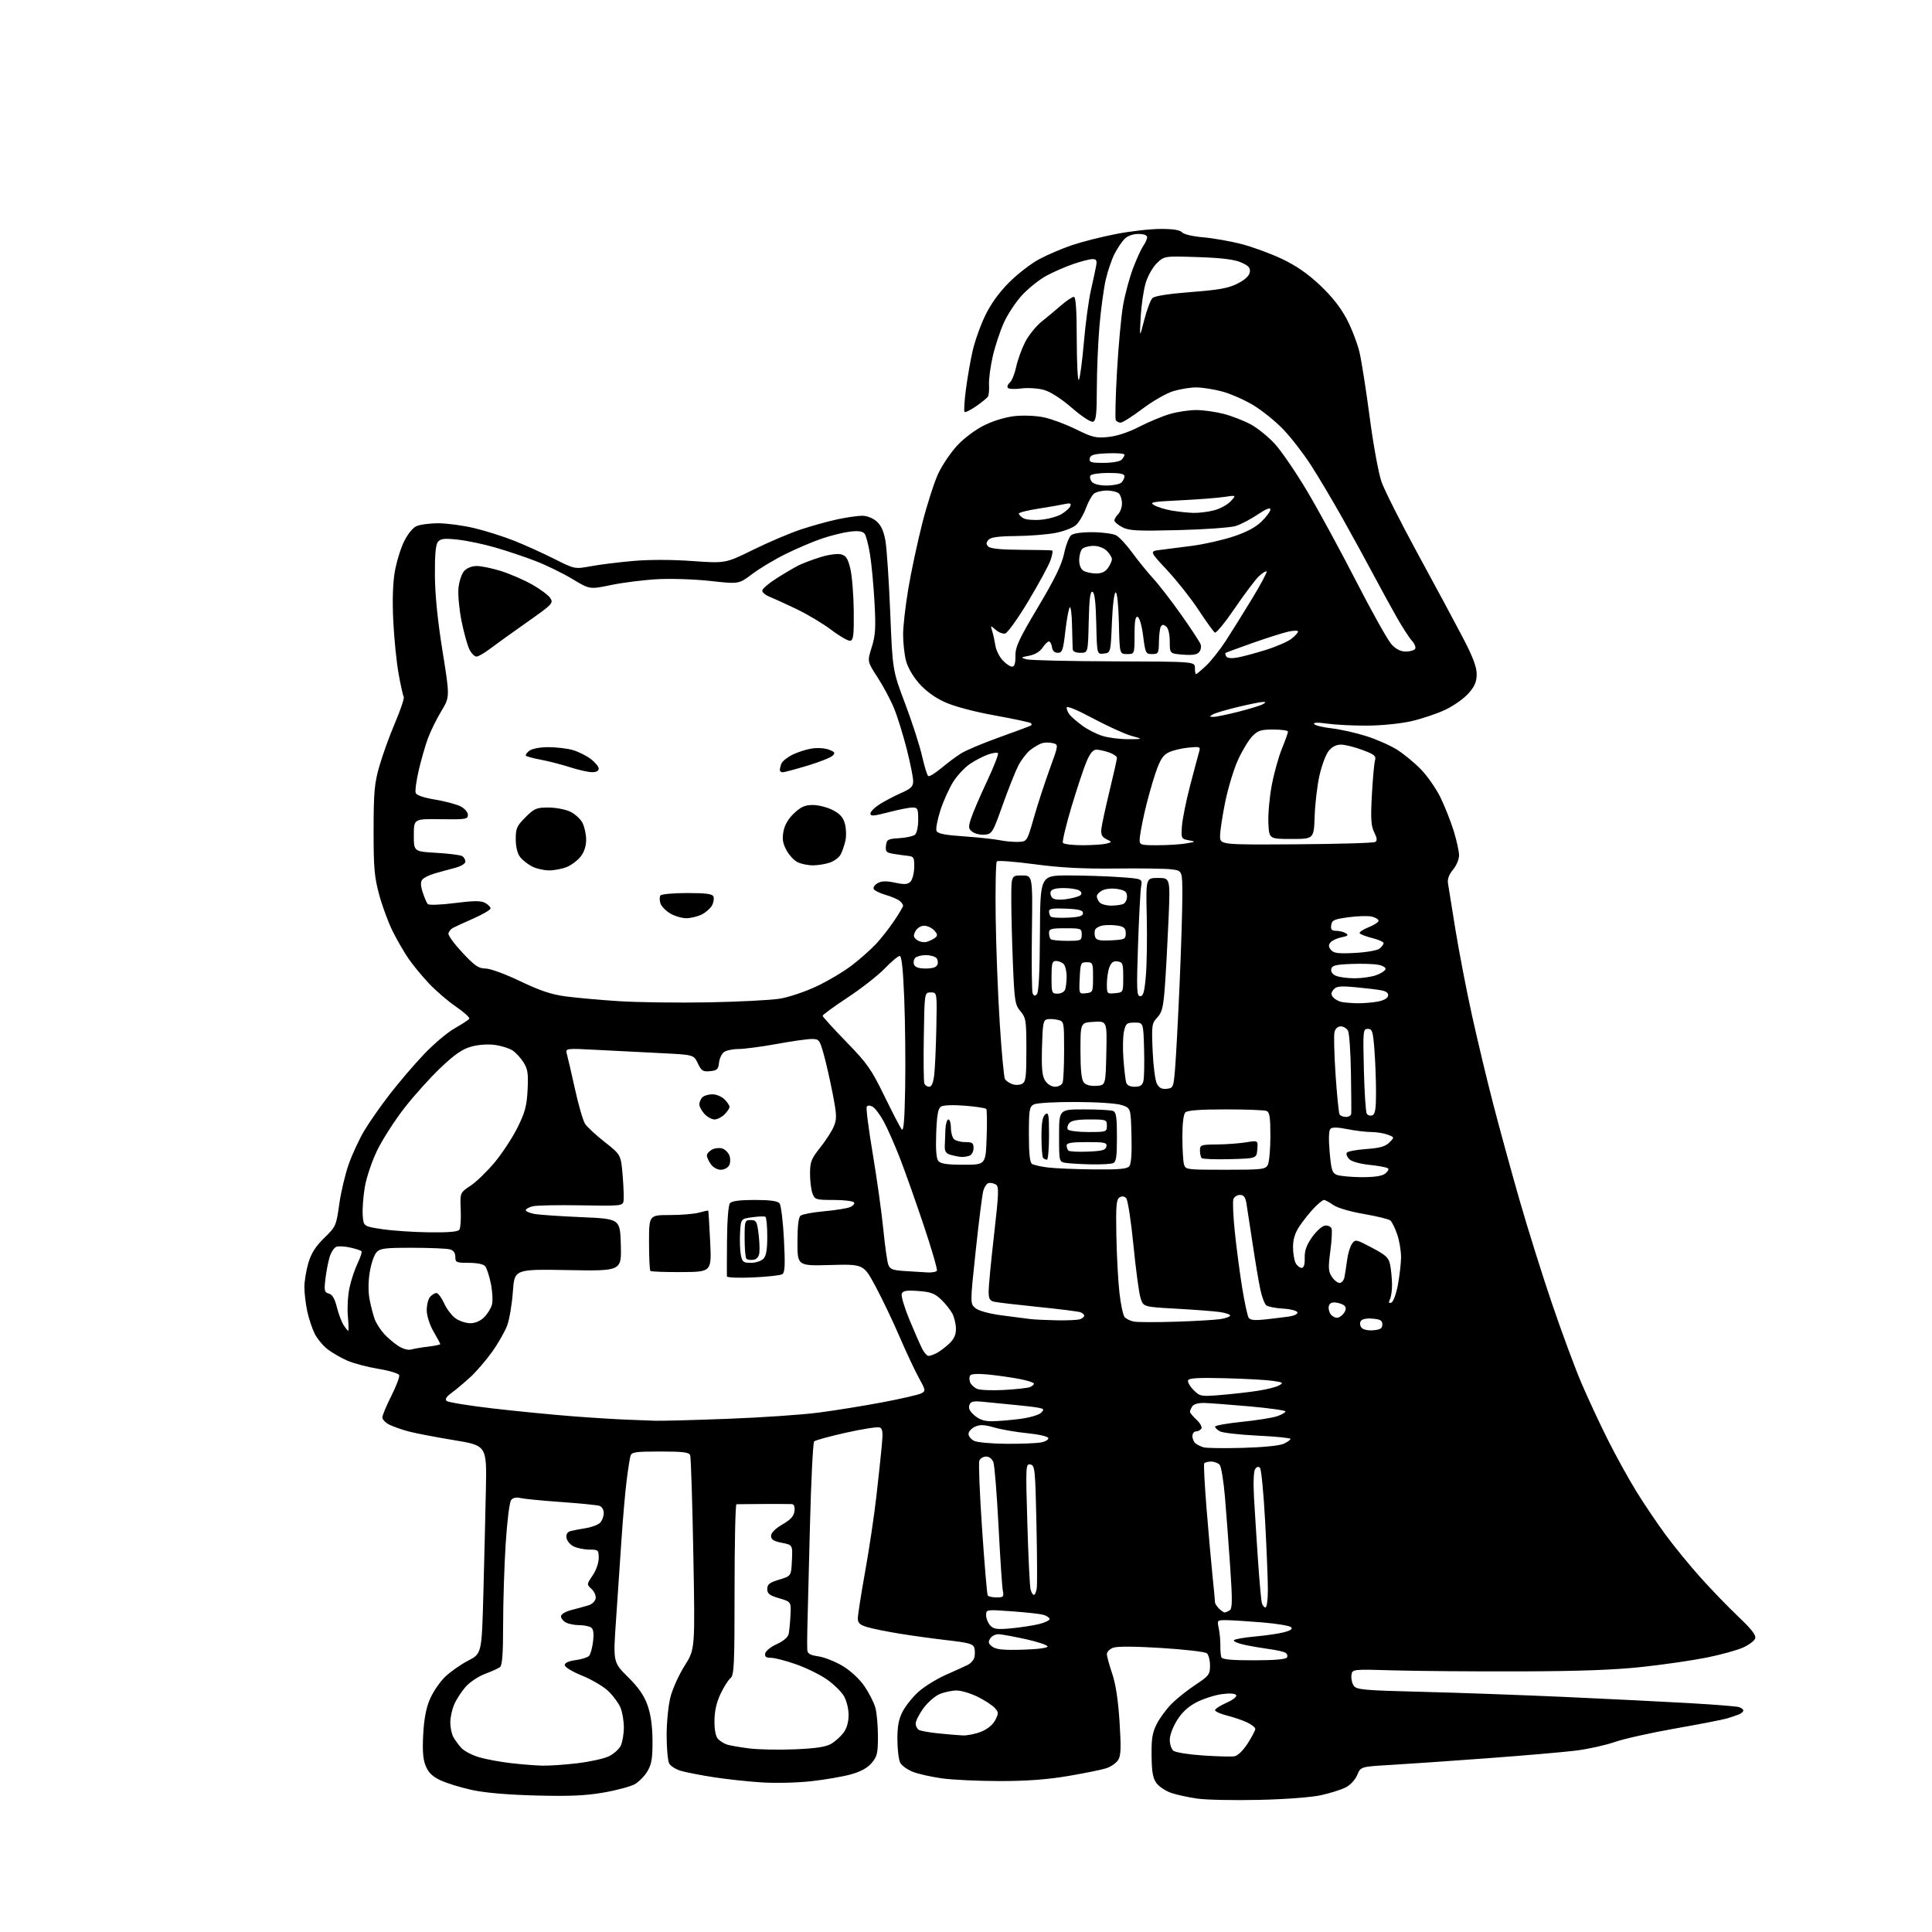 <?xml version="1.0" encoding="UTF-8" standalone="no"?>
<svg 
  version="1.1" 
  xmlns="http://www.w3.org/2000/svg" 
  xmlns:xlink="http://www.w3.org/1999/xlink" 
  xmlns:svg="http://www.w3.org/2000/svg"
  xmlns:rdf="http://www.w3.org/1999/02/22-rdf-syntax-ns#"
  xmlns:cc="http://creativecommons.org/ns#"
  xmlns:dc="http://purl.org/dc/elements/1.1/"
  viewBox="0 0 768 768"
  width="768"
  height="768"
>
<style>svg {background-color: white; }</style>"
<path stroke="none" fill="black" fill-rule="evenodd" d="M500.50,715.48C490.60,715.71 479.57,715.48 475.99,714.98C472.41,714.47 467.71,713.45 465.53,712.70C463.36,711.94 460.75,710.21 459.73,708.84C458.29,706.91 457.85,704.47 457.77,697.93C457.69,691.07 458.08,688.70 459.88,685.21C461.09,682.85 463.76,679.25 465.80,677.21C467.84,675.17 472.10,671.79 475.26,669.70C480.58,666.17 481.00,665.62 481.00,662.07C481.00,659.97 480.43,657.77 479.74,657.20C479.04,656.62 470.94,655.68 461.73,655.10C451.09,654.44 444.07,654.40 442.49,655.00C441.12,655.52 440.00,656.65 440.00,657.51C440.00,658.36 440.95,661.86 442.11,665.28C443.52,669.45 444.48,675.78 445.04,684.50C445.70,694.98 445.59,697.92 444.46,699.66C443.70,700.85 441.59,702.30 439.79,702.90C437.98,703.49 431.17,704.88 424.65,705.98C416.32,707.40 408.26,708.00 397.47,708.00C389.04,708.00 378.66,707.52 374.40,706.92C370.14,706.33 364.92,705.15 362.80,704.30C360.68,703.45 358.45,701.85 357.86,700.73C357.26,699.61 356.75,695.50 356.73,691.60C356.70,686.32 357.22,683.46 358.77,680.43C359.92,678.19 362.75,674.65 365.07,672.55C367.39,670.46 372.26,667.43 375.90,665.82C379.53,664.22 383.47,662.42 384.67,661.83C385.86,661.24 387.05,659.91 387.32,658.88C387.59,657.84 387.59,656.15 387.32,655.10C386.90,653.50 385.24,653.02 376.66,652.03C371.07,651.39 362.45,650.20 357.50,649.39C352.55,648.58 346.81,647.42 344.75,646.80C341.79,645.92 341.00,645.19 341.00,643.31C341.00,642.01 342.31,633.65 343.91,624.72C345.51,615.80 347.51,602.42 348.35,595.00C349.20,587.58 350.17,578.46 350.52,574.75C351.04,569.28 350.88,567.89 349.67,567.43C348.86,567.11 342.86,568.05 336.34,569.50C329.83,570.96 324.11,572.52 323.64,572.98C323.17,573.44 322.41,588.82 321.95,607.16C321.48,625.50 321.03,643.42 320.94,647.00C320.85,650.58 320.83,654.46 320.89,655.64C320.98,657.37 321.83,657.90 325.36,658.43C327.76,658.79 332.11,660.53 335.04,662.29C338.19,664.20 341.69,667.45 343.65,670.32C345.46,672.97 347.40,676.79 347.97,678.82C348.53,680.84 348.99,685.95 348.99,690.17C349.00,696.88 348.69,698.22 346.53,700.78C344.86,702.77 342.19,704.24 338.28,705.33C335.10,706.22 328.00,707.45 322.50,708.06C316.88,708.69 308.12,708.89 302.50,708.52C297.00,708.16 288.45,707.22 283.50,706.44C278.55,705.67 272.82,704.55 270.76,703.97C268.71,703.39 266.57,702.06 266.01,701.02C265.46,699.98 265.00,694.92 265.00,689.78C265.00,684.57 265.68,677.79 266.54,674.50C267.39,671.25 269.93,665.65 272.20,662.07C276.31,655.56 276.31,655.56 275.61,617.75C275.23,596.96 274.66,579.28 274.35,578.47C273.90,577.30 271.52,577.00 262.46,577.00C252.54,577.00 251.07,577.22 250.62,578.75C250.34,579.71 249.65,584.10 249.10,588.50C248.54,592.90 247.62,603.48 247.05,612.00C246.48,620.52 245.50,634.99 244.87,644.14C243.72,660.77 243.72,660.77 249.62,666.64C253.89,670.88 256.05,674.00 257.43,677.93C258.70,681.57 259.35,686.19 259.38,691.96C259.42,698.83 259.03,701.27 257.43,704.00C256.33,705.89 254.08,708.22 252.44,709.18C250.79,710.14 245.18,711.66 239.97,712.56C232.72,713.82 226.41,714.09 213.00,713.74C201.62,713.44 192.70,712.66 187.50,711.52C183.10,710.55 177.53,708.84 175.13,707.71C171.96,706.23 170.34,704.68 169.26,702.08C168.15,699.44 167.88,696.13 168.23,689.50C168.56,683.28 169.39,678.92 170.92,675.39C172.13,672.58 174.81,668.63 176.88,666.62C178.94,664.60 183.08,661.69 186.07,660.15C191.50,657.34 191.50,657.34 192.15,633.42C192.50,620.26 192.95,601.65 193.15,592.06C193.50,574.62 193.50,574.62 180.26,572.45C172.98,571.25 164.88,569.69 162.26,568.98C159.64,568.27 156.26,567.07 154.75,566.32C153.24,565.57 152.00,564.27 152.00,563.45C152.00,562.62 153.60,558.76 155.57,554.87C157.53,550.97 158.93,547.26 158.68,546.61C158.43,545.96 154.69,544.84 150.36,544.13C146.04,543.41 140.50,541.95 138.06,540.88C135.61,539.81 132.12,537.80 130.30,536.41C128.47,535.02 126.14,532.22 125.11,530.19C124.09,528.16 122.74,524.12 122.12,521.20C121.51,518.29 121.00,513.98 121.00,511.63C121.00,509.28 121.71,504.97 122.58,502.04C123.73,498.16 125.45,495.46 128.90,492.10C133.51,487.61 133.66,487.27 134.86,478.67C135.54,473.82 137.25,466.62 138.66,462.68C140.07,458.73 142.82,452.80 144.78,449.50C146.74,446.20 151.30,439.68 154.92,435.00C158.53,430.32 164.64,423.18 168.50,419.12C172.35,415.06 177.86,410.40 180.75,408.77C183.64,407.14 186.24,405.43 186.53,404.96C186.81,404.49 184.45,402.34 181.28,400.18C178.10,398.02 173.23,393.83 170.45,390.87C167.68,387.92 164.02,383.48 162.34,381.00C160.65,378.52 157.87,373.73 156.16,370.34C154.46,366.95 152.03,360.42 150.78,355.84C148.81,348.62 148.50,345.14 148.51,330.00C148.53,314.77 148.83,311.46 150.82,304.50C152.09,300.10 154.90,292.31 157.09,287.20C159.27,282.08 160.80,277.48 160.48,276.98C160.17,276.47 159.25,272.33 158.44,267.78C157.62,263.23 156.68,253.87 156.34,246.98C155.94,239.02 156.14,231.92 156.90,227.48C157.55,223.64 159.19,218.21 160.54,215.41C161.99,212.40 164.03,209.85 165.54,209.16C166.95,208.52 170.89,208.00 174.30,208.01C177.71,208.01 184.14,208.89 188.59,209.95C193.04,211.02 200.13,213.26 204.35,214.94C208.56,216.61 215.72,219.85 220.24,222.12C228.47,226.26 228.47,226.26 234.88,225.08C238.40,224.43 245.96,223.49 251.67,222.99C258.01,222.43 267.16,222.44 275.22,223.02C288.40,223.96 288.40,223.96 299.45,218.51C305.53,215.52 314.09,211.88 318.47,210.43C322.85,208.99 329.37,207.18 332.97,206.42C336.56,205.66 340.94,205.03 342.69,205.02C344.60,205.01 346.92,205.91 348.45,207.25C350.26,208.83 351.30,211.13 351.98,215.00C352.51,218.03 353.36,230.85 353.88,243.50C354.81,266.50 354.81,266.50 359.87,279.89C362.65,287.26 365.66,296.60 366.56,300.65C367.47,304.69 368.56,308.23 369.01,308.50C369.45,308.78 371.77,307.36 374.16,305.36C376.54,303.36 380.08,300.72 382.02,299.50C383.95,298.27 390.93,295.34 397.52,292.99C404.11,290.63 409.69,288.55 409.92,288.35C410.15,288.16 410.09,287.75 409.78,287.45C409.48,287.15 403.06,285.78 395.51,284.41C387.22,282.91 379.34,280.82 375.63,279.13C371.62,277.31 368.03,274.70 365.35,271.66C362.88,268.86 360.79,265.21 360.12,262.55C359.50,260.11 359.00,255.45 359.00,252.18C359.00,248.92 359.94,240.68 361.09,233.88C362.24,227.07 364.73,215.43 366.62,208.00C368.51,200.57 371.37,191.70 372.96,188.28C374.56,184.85 377.99,179.79 380.58,177.02C383.31,174.10 387.86,170.72 391.39,168.99C395.06,167.20 399.93,165.75 403.56,165.38C406.98,165.03 412.00,165.26 415.06,165.92C418.05,166.56 423.78,168.70 427.78,170.68C434.30,173.89 435.66,174.21 440.59,173.70C444.04,173.35 448.63,171.83 452.81,169.67C456.49,167.77 461.94,165.49 464.93,164.61C467.92,163.72 472.66,163.00 475.47,163.00C478.28,163.00 483.23,163.69 486.47,164.53C489.70,165.38 494.56,167.27 497.26,168.74C499.97,170.21 504.28,173.72 506.84,176.53C509.40,179.35 515.10,187.69 519.51,195.08C523.92,202.46 532.69,218.58 539.01,230.89C545.33,243.20 551.69,254.57 553.15,256.14C554.95,258.08 556.78,259.00 558.84,259.00C560.51,259.00 562.18,258.52 562.55,257.93C562.91,257.34 562.32,255.87 561.24,254.68C560.16,253.48 557.48,249.35 555.29,245.50C553.10,241.65 548.91,234.00 545.99,228.50C543.07,223.00 537.52,212.88 533.66,206.00C529.80,199.12 524.21,189.72 521.24,185.09C518.27,180.47 513.29,174.01 510.17,170.74C507.05,167.47 501.57,163.06 498.00,160.94C494.43,158.82 488.82,156.39 485.54,155.54C482.26,154.70 477.73,154.00 475.47,154.00C473.21,154.00 469.14,154.66 466.43,155.48C463.71,156.29 458.22,159.43 454.18,162.48C450.16,165.51 446.25,168.00 445.49,168.00C444.74,168.00 443.86,167.58 443.54,167.07C443.23,166.56 443.44,157.82 444.02,147.64C444.60,137.47 445.69,125.62 446.45,121.32C447.20,117.02 448.97,110.45 450.38,106.71C451.79,102.98 453.63,98.94 454.47,97.74C455.31,96.54 456.00,94.98 456.00,94.28C456.00,93.48 454.67,93.00 452.50,93.00C450.36,93.00 448.24,93.76 447.04,94.96C445.96,96.04 444.16,98.73 443.03,100.94C441.90,103.15 440.33,107.78 439.54,111.23C438.75,114.68 437.63,122.90 437.06,129.50C436.49,136.10 436.02,147.25 436.01,154.28C436.00,164.52 435.71,167.17 434.55,167.62C433.68,167.95 430.29,165.76 426.08,162.13C421.61,158.29 417.51,155.68 414.80,154.95C412.46,154.32 408.44,154.08 405.85,154.43C403.26,154.77 400.89,154.64 400.59,154.14C400.28,153.64 400.66,152.70 401.44,152.05C402.22,151.40 403.34,148.64 403.93,145.91C404.51,143.19 406.11,138.75 407.47,136.05C408.84,133.35 411.82,129.65 414.09,127.82C416.37,126.00 419.92,123.04 421.98,121.25C424.05,119.46 426.25,118.00 426.87,118.00C427.66,118.00 428.01,123.12 428.03,135.25C428.05,144.82 428.43,151.83 428.88,151.00C429.33,150.18 430.23,143.43 430.87,136.00C431.51,128.57 432.75,119.35 433.63,115.50C434.50,111.65 435.44,107.26 435.72,105.75C436.13,103.51 435.86,103.00 434.27,103.00C433.19,103.00 429.75,103.88 426.61,104.96C423.48,106.04 418.67,108.14 415.93,109.63C413.19,111.12 408.90,114.54 406.39,117.22C403.88,119.90 400.57,124.89 399.04,128.30C397.50,131.71 395.50,137.81 394.59,141.85C393.68,145.89 393.03,150.86 393.15,152.90C393.27,154.93 393.08,157.06 392.73,157.63C392.38,158.20 390.26,159.93 388.03,161.48C385.79,163.03 383.72,164.05 383.42,163.75C383.12,163.45 383.36,159.45 383.96,154.85C384.55,150.26 385.75,143.35 386.63,139.50C387.50,135.65 389.76,129.30 391.66,125.39C393.92,120.71 397.19,116.20 401.20,112.20C404.55,108.86 409.93,104.71 413.15,103.00C416.38,101.28 422.23,98.78 426.16,97.44C430.10,96.11 438.00,94.11 443.71,93.01C449.43,91.90 457.40,91.00 461.43,91.00C466.37,91.00 469.12,91.44 469.88,92.35C470.53,93.13 474.07,93.97 478.25,94.33C482.24,94.67 489.10,95.88 493.50,97.01C497.90,98.15 505.15,100.81 509.61,102.93C515.24,105.60 519.87,108.80 524.74,113.40C529.45,117.84 532.95,122.27 535.36,126.87C537.34,130.64 539.63,136.60 540.44,140.11C541.26,143.63 543.08,155.28 544.49,166.00C545.90,176.72 548.00,188.20 549.16,191.50C550.31,194.80 556.81,207.70 563.60,220.16C570.39,232.62 578.43,247.58 581.47,253.40C585.47,261.06 587.00,265.09 587.00,267.96C587.00,271.01 586.25,272.79 583.76,275.62C581.98,277.65 577.83,280.58 574.55,282.13C571.27,283.69 565.19,285.73 561.04,286.68C556.77,287.65 549.17,288.42 543.50,288.45C538.00,288.48 530.86,288.12 527.64,287.66C523.82,287.12 521.99,287.17 522.39,287.82C522.72,288.36 525.81,289.12 529.25,289.51C532.69,289.90 538.88,291.28 543.00,292.58C547.12,293.87 552.69,296.32 555.36,298.02C558.04,299.71 562.31,303.24 564.86,305.86C567.41,308.48 570.91,313.52 572.64,317.06C574.36,320.60 576.72,326.58 577.89,330.36C579.05,334.13 580.00,338.48 580.00,340.03C580.00,341.58 578.92,344.13 577.60,345.70C576.06,347.52 575.33,349.45 575.58,351.03C575.79,352.39 577.13,360.70 578.55,369.50C579.98,378.30 582.93,393.60 585.11,403.50C587.29,413.40 591.11,429.38 593.61,439.00C596.10,448.62 600.80,465.75 604.04,477.05C607.29,488.36 613.09,506.86 616.94,518.18C620.78,529.49 626.02,543.64 628.57,549.62C631.12,555.61 635.85,565.77 639.08,572.22C642.31,578.67 647.46,587.99 650.52,592.94C653.58,597.89 658.83,605.67 662.19,610.22C665.54,614.77 671.71,622.32 675.90,626.99C680.08,631.67 686.84,638.67 690.93,642.56C696.45,647.82 698.19,650.07 697.69,651.37C697.32,652.32 695.11,653.95 692.76,654.98C690.42,656.02 684.00,657.78 678.50,658.90C673.00,660.01 661.52,661.68 653.00,662.61C641.89,663.82 628.00,664.33 604.00,664.40C585.58,664.45 563.08,664.27 554.00,664.00C537.50,663.50 537.50,663.50 537.21,666.00C537.05,667.38 537.50,669.27 538.21,670.20C539.34,671.69 542.65,671.97 565.00,672.52C579.02,672.86 604.67,673.78 622.00,674.56C639.33,675.35 661.60,676.45 671.50,677.02C681.40,677.58 690.29,678.29 691.25,678.59C692.21,678.89 693.00,679.51 693.00,679.96C693.00,680.41 692.21,681.11 691.25,681.50C690.29,681.89 688.15,682.61 686.50,683.11C684.85,683.60 675.63,685.39 666.00,687.09C656.38,688.78 645.51,691.21 641.86,692.48C638.21,693.76 631.23,695.30 626.36,695.90C621.49,696.50 605.58,697.88 591.00,698.95C576.42,700.03 559.19,701.22 552.71,701.59C540.91,702.28 540.91,702.28 539.53,705.57C538.76,707.42 536.77,709.59 534.99,710.50C533.25,711.40 528.83,712.80 525.16,713.61C521.25,714.47 511.08,715.24 500.50,715.48zM215.50,701.87C218.25,701.94 224.55,701.51 229.50,700.92C234.45,700.33 240.07,699.10 241.99,698.17C243.91,697.25 246.04,695.38 246.73,694.00C247.41,692.62 247.98,689.35 247.99,686.72C247.99,684.09 247.38,680.49 246.62,678.72C245.86,676.95 243.68,674.01 241.77,672.20C239.86,670.38 235.19,667.64 231.40,666.10C227.47,664.51 224.50,662.70 224.50,661.90C224.50,661.01 226.04,660.29 228.77,659.93C231.12,659.62 233.53,658.87 234.13,658.27C234.73,657.67 235.46,655.06 235.75,652.48C236.14,649.11 235.89,647.55 234.89,646.91C234.13,646.43 232.01,646.02 230.18,646.02C228.36,646.01 226.00,645.53 224.93,644.96C223.87,644.40 223.00,643.29 223.00,642.50C223.00,641.66 224.75,640.63 227.25,639.98C229.59,639.38 232.62,638.54 234.00,638.12C235.38,637.69 236.63,636.45 236.79,635.37C236.96,634.28 236.21,632.59 235.13,631.62C233.19,629.86 233.19,629.81 235.58,626.28C236.95,624.26 238.00,621.26 238.00,619.36C238.00,616.15 237.84,616.00 234.25,615.99C232.19,615.98 229.38,615.40 228.00,614.71C226.62,614.02 225.36,612.49 225.19,611.31C224.99,609.93 225.52,608.99 226.69,608.66C227.69,608.38 230.42,607.85 232.77,607.48C235.12,607.12 237.71,606.15 238.52,605.34C239.33,604.52 240.00,602.79 240.00,601.50C240.00,600.12 239.27,598.90 238.25,598.58C237.29,598.28 230.35,597.59 222.84,597.06C215.33,596.52 208.10,595.81 206.77,595.48C205.27,595.10 203.91,595.40 203.19,596.27C202.54,597.06 201.60,604.52 201.02,613.58C200.46,622.34 200.01,636.76 200.00,645.63C200.00,657.35 199.66,662.01 198.75,662.71C198.06,663.23 195.38,664.44 192.80,665.39C190.21,666.35 186.72,668.69 185.04,670.60C183.37,672.51 181.32,675.69 180.50,677.66C179.67,679.63 179.00,682.79 179.00,684.69C179.00,686.58 179.51,689.11 180.12,690.32C180.74,691.52 182.19,693.53 183.33,694.78C184.47,696.04 187.69,697.73 190.47,698.54C193.26,699.35 198.91,700.40 203.02,700.87C207.13,701.35 212.75,701.80 215.50,701.87zM490.72,698.15C492.04,697.93 494.16,695.86 495.97,693.05C497.63,690.45 499.00,687.85 499.00,687.28C499.00,686.70 497.54,685.54 495.75,684.69C493.96,683.84 490.36,682.61 487.75,681.96C485.14,681.30 483.00,680.34 483.00,679.83C483.00,679.31 485.04,677.99 487.52,676.89C490.12,675.74 491.77,674.44 491.40,673.83C490.99,673.17 488.88,673.02 485.73,673.44C482.98,673.81 478.52,675.23 475.81,676.59C472.43,678.31 469.98,680.53 467.95,683.74C466.28,686.38 465.00,689.77 465.00,691.57C465.00,693.32 465.64,695.29 466.43,695.94C467.22,696.60 472.51,697.45 478.18,697.83C483.86,698.21 489.50,698.36 490.72,698.15zM316.00,695.38C324.30,695.03 328.31,694.42 330.40,693.20C331.99,692.26 334.20,690.28 335.31,688.79C336.62,687.04 337.33,684.53 337.33,681.72C337.33,679.24 336.52,675.99 335.42,674.14C334.37,672.36 331.26,669.36 328.51,667.47C325.75,665.58 320.25,662.90 316.27,661.52C312.29,660.13 307.87,659.00 306.45,659.00C304.52,659.00 303.94,658.55 304.18,657.25C304.36,656.29 306.43,654.63 308.78,653.57C311.36,652.40 313.23,650.81 313.50,649.57C313.75,648.43 314.07,645.08 314.22,642.12C314.50,636.75 314.50,636.75 309.75,635.34C305.87,634.20 305.00,633.52 305.00,631.65C305.00,629.78 305.88,629.09 309.75,627.93C314.50,626.50 314.50,626.50 314.80,620.32C315.09,614.14 315.09,614.14 310.80,613.29C307.54,612.64 306.50,611.98 306.50,610.53C306.50,609.33 308.16,607.66 311.00,606.01C314.31,604.08 315.58,602.67 315.82,600.69C316.02,599.00 315.64,597.97 314.82,597.91C314.09,597.87 309.00,597.84 303.50,597.86C298.00,597.88 293.16,597.92 292.75,597.95C292.34,597.98 292.00,613.24 292.00,631.88C292.00,662.22 291.83,665.90 290.34,667.13C289.43,667.88 287.63,670.75 286.35,673.50C284.78,676.88 284.02,680.34 284.01,684.18C284.00,687.91 284.52,690.37 285.51,691.36C286.33,692.19 287.94,693.16 289.08,693.52C290.21,693.88 294.14,694.56 297.82,695.02C301.49,695.49 309.68,695.65 316.00,695.38zM382.73,689.86C384.51,689.94 387.79,689.27 390.02,688.38C392.54,687.37 394.66,685.63 395.61,683.79C397.01,681.08 397.00,680.65 395.44,678.93C394.50,677.89 391.45,675.91 388.67,674.52C385.88,673.14 382.11,672.00 380.27,672.00C378.44,672.00 375.40,672.64 373.53,673.42C371.66,674.21 368.75,676.75 367.06,679.07C365.38,681.40 364.00,684.11 364.00,685.09C364.00,686.08 364.54,687.22 365.21,687.63C365.87,688.04 369.36,688.68 372.96,689.04C376.56,689.41 380.95,689.78 382.73,689.86zM498.41,660.00C506.48,660.00 511.12,659.61 511.57,658.89C511.95,658.28 511.69,657.43 511.00,657.00C510.31,656.57 507.44,655.92 504.62,655.55C501.80,655.17 497.36,654.41 494.74,653.85C492.13,653.29 490.21,652.47 490.48,652.03C490.75,651.60 494.47,650.93 498.74,650.55C503.01,650.17 508.24,649.41 510.38,648.86C513.03,648.17 513.93,647.53 513.23,646.83C512.66,646.26 507.54,645.42 501.85,644.94C496.16,644.47 489.76,644.07 487.64,644.04C483.80,644.00 483.78,644.02 484.47,647.25C484.85,649.04 485.14,652.08 485.11,654.00C485.07,655.92 485.25,658.06 485.49,658.75C485.82,659.66 489.34,660.00 498.41,660.00zM406.49,655.78C412.38,655.62 416.47,655.09 416.42,654.50C416.38,653.95 412.55,652.66 407.92,651.63C403.29,650.61 398.43,649.71 397.13,649.63C395.80,649.56 394.25,650.30 393.63,651.31C392.72,652.77 392.88,653.40 394.49,654.59C395.99,655.71 398.88,656.00 406.49,655.78zM401.86,647.30C405.51,646.96 410.52,646.20 413.00,645.60C415.48,644.99 417.38,644.05 417.23,643.50C417.08,642.95 415.89,642.21 414.59,641.87C413.29,641.52 407.67,640.91 402.11,640.51C392.04,639.79 392.00,639.79 392.00,642.06C392.00,643.32 392.73,645.14 393.61,646.12C394.97,647.62 396.27,647.81 401.86,647.30zM486.82,640.98C487.19,640.98 488.09,640.59 488.81,640.14C489.89,639.45 489.93,636.29 489.02,622.90C488.41,613.88 487.47,601.36 486.94,595.08C486.40,588.80 485.47,583.06 484.86,582.33C484.25,581.60 482.71,581.00 481.44,581.00C480.16,581.00 478.92,581.34 478.68,581.75C478.44,582.16 478.86,590.15 479.61,599.50C480.36,608.85 481.43,620.94 481.99,626.36C482.55,631.78 483.00,636.58 483.00,637.03C483.00,637.49 483.71,638.56 484.57,639.43C485.44,640.29 486.45,640.99 486.82,640.98zM503.07,639.00C503.58,639.00 504.00,635.85 504.00,632.00C504.00,628.15 503.51,615.89 502.91,604.75C502.31,593.61 501.39,584.05 500.87,583.51C500.24,582.86 499.57,583.03 498.92,584.01C498.33,584.90 498.16,589.52 498.50,595.50C498.81,601.00 499.53,612.25 500.09,620.50C500.65,628.75 501.34,636.29 501.62,637.25C501.90,638.21 502.55,639.00 503.07,639.00zM396.14,635.00C398.89,635.00 399.11,634.76 398.63,632.25C398.34,630.74 397.57,619.15 396.92,606.50C396.27,593.85 395.35,582.49 394.89,581.25C394.39,579.92 393.21,579.00 391.99,579.00C390.86,579.00 389.65,579.75 389.30,580.66C388.95,581.58 389.44,593.82 390.40,607.87C391.35,621.92 392.36,633.77 392.63,634.21C392.90,634.64 394.48,635.00 396.14,635.00zM410.99,634.00C411.42,634.00 411.94,632.76 412.14,631.25C412.34,629.74 412.27,618.16 412.00,605.51C411.53,583.90 411.39,582.50 409.59,582.16C407.74,581.80 407.70,582.52 408.39,605.65C408.77,618.77 409.34,630.51 409.65,631.75C409.96,632.99 410.57,634.00 410.99,634.00zM494.00,575.55C501.97,575.34 508.63,574.68 510.25,573.94C511.76,573.25 513.00,572.37 513.00,571.99C513.00,571.62 507.15,571.03 499.99,570.69C492.84,570.34 486.09,569.58 484.99,569.00C483.90,568.41 483.00,567.56 483.00,567.11C483.00,566.66 487.84,565.80 493.75,565.19C499.66,564.59 505.96,563.58 507.75,562.95C509.54,562.32 511.00,561.47 511.00,561.07C511.00,560.66 504.59,559.76 496.75,559.06C488.91,558.37 480.78,557.75 478.68,557.70C476.35,557.64 474.51,558.17 473.95,559.05C473.44,559.85 473.02,560.82 473.02,561.21C473.01,561.60 474.18,563.01 475.62,564.35C477.07,565.69 477.94,567.28 477.57,567.89C477.19,568.50 476.23,569.00 475.44,569.00C474.65,569.00 474.00,569.84 474.00,570.88C474.00,571.91 474.56,573.21 475.25,573.77C475.94,574.33 477.40,575.04 478.50,575.35C479.60,575.66 486.57,575.75 494.00,575.55zM400.12,573.93C405.97,573.97 412.17,573.72 413.91,573.37C415.65,573.02 416.91,572.23 416.71,571.62C416.50,571.00 412.77,570.15 408.42,569.73C404.06,569.30 398.17,568.29 395.32,567.47C391.23,566.30 389.59,566.23 387.57,567.15C386.15,567.79 385.00,569.08 385.00,570.01C385.00,570.94 386.01,572.18 387.25,572.78C388.49,573.38 394.28,573.90 400.12,573.93zM260.50,564.77C262.70,564.86 275.52,564.52 289.00,564.01C302.48,563.51 318.90,562.39 325.50,561.52C332.10,560.66 343.55,558.81 350.94,557.41C358.33,556.01 365.22,554.42 366.25,553.87C368.03,552.92 367.98,552.62 365.24,547.68C363.67,544.83 360.25,537.55 357.65,531.50C355.06,525.45 350.76,516.45 348.11,511.50C343.29,502.50 343.29,502.50 330.14,502.86C317.00,503.22 317.00,503.22 317.00,493.73C317.00,487.34 317.41,483.92 318.25,483.24C318.94,482.69 323.08,481.91 327.46,481.51C331.84,481.12 336.48,480.39 337.77,479.90C339.06,479.41 339.84,478.55 339.50,478.00C339.16,477.45 335.52,477.00 331.42,477.00C324.32,477.00 323.90,476.87 322.98,474.43C322.44,473.02 322.00,469.48 322.00,466.57C322.00,461.88 322.47,460.67 326.01,456.22C328.22,453.45 330.67,449.65 331.45,447.78C332.70,444.78 332.65,443.27 331.00,434.73C329.97,429.42 328.36,422.36 327.43,419.04C325.82,413.30 325.58,413.00 322.62,413.02C320.90,413.02 314.59,413.92 308.58,415.02C302.57,416.11 295.80,417.00 293.52,417.00C291.25,417.00 288.65,417.56 287.75,418.25C286.86,418.94 285.98,420.85 285.81,422.50C285.54,425.07 285.04,425.54 282.26,425.81C279.44,426.09 278.82,425.69 277.40,422.71C275.77,419.29 275.77,419.29 263.13,418.66C256.19,418.32 244.69,417.73 237.59,417.36C224.68,416.68 224.68,416.68 225.36,419.09C225.74,420.42 227.18,426.68 228.58,433.00C229.97,439.32 231.77,445.51 232.58,446.75C233.39,447.99 236.92,451.26 240.44,454.02C246.82,459.04 246.82,459.04 247.52,467.36C247.90,471.93 248.05,476.52 247.85,477.56C247.51,479.33 246.48,479.42 230.99,479.14C221.92,478.97 213.26,479.14 211.75,479.52C210.24,479.90 209.00,480.60 209.00,481.06C209.00,481.53 210.53,482.20 212.39,482.55C214.26,482.90 222.70,483.48 231.14,483.84C246.50,484.50 246.50,484.50 246.79,494.88C247.07,505.27 247.07,505.27 225.79,504.88C204.50,504.50 204.50,504.50 203.87,513.50C203.52,518.45 202.50,524.47 201.62,526.87C200.73,529.27 198.03,534.01 195.62,537.38C193.21,540.76 189.27,545.33 186.87,547.52C184.47,549.72 181.15,552.50 179.50,553.69C177.50,555.14 176.83,556.20 177.50,556.87C178.05,557.42 186.38,558.78 196.00,559.89C205.62,561.00 219.80,562.39 227.50,562.98C235.20,563.58 244.88,564.18 249.00,564.33C253.12,564.48 258.30,564.68 260.50,564.77zM394.31,564.97C396.61,564.95 401.60,564.54 405.38,564.05C409.17,563.56 412.95,562.48 413.79,561.64C415.15,560.28 415.06,560.06 412.91,559.62C411.58,559.35 407.69,558.87 404.25,558.56C400.81,558.25 395.31,557.71 392.02,557.36C386.84,556.81 385.95,556.97 385.35,558.52C384.87,559.78 385.48,561.02 387.39,562.66C389.33,564.33 391.32,564.99 394.31,564.97zM485.30,554.53C489.81,554.16 496.38,553.42 499.89,552.88C503.41,552.35 507.24,551.39 508.39,550.75C510.31,549.69 510.09,549.52 506.00,548.91C503.52,548.54 495.02,548.07 487.10,547.87C476.37,547.59 472.58,547.81 472.27,548.72C472.04,549.39 473.03,551.13 474.48,552.57C477.02,555.11 477.37,555.18 485.30,554.53zM399.11,552.53C403.85,552.26 408.47,551.76 409.36,551.41C410.26,551.07 411.00,550.44 411.00,550.02C411.00,549.60 408.41,548.76 405.25,548.16C402.09,547.55 396.52,546.76 392.89,546.40C388.71,545.99 386.04,546.13 385.63,546.79C385.28,547.35 385.28,548.57 385.64,549.49C385.99,550.41 387.23,551.58 388.39,552.09C389.55,552.60 394.38,552.79 399.11,552.53zM369.09,539.00C369.66,539.00 371.11,538.50 372.32,537.88C373.52,537.26 375.74,535.60 377.25,534.19C379.20,532.38 380.00,530.64 380.00,528.26C380.00,526.41 379.37,523.69 378.59,522.20C377.81,520.72 375.79,518.18 374.09,516.56C371.55,514.15 369.94,513.55 365.02,513.19C360.31,512.85 358.90,513.09 358.45,514.28C358.13,515.11 359.51,519.75 361.51,524.60C363.52,529.44 365.81,534.66 366.60,536.20C367.40,537.74 368.52,539.00 369.09,539.00zM163.50,536.45C164.60,536.12 167.64,535.60 170.25,535.30C172.86,534.99 175.00,534.55 175.00,534.30C175.00,534.06 173.82,531.84 172.37,529.37C170.88,526.83 169.70,523.23 169.64,521.07C169.59,518.97 170.15,516.53 170.89,515.63C171.64,514.73 172.80,514.00 173.47,514.00C174.14,514.00 175.52,515.83 176.53,518.06C177.53,520.29 179.58,522.99 181.08,524.06C182.58,525.13 185.22,526.00 186.95,526.00C188.94,526.00 190.98,525.11 192.50,523.59C193.83,522.26 195.22,519.98 195.58,518.52C195.95,517.06 195.75,513.36 195.13,510.29C194.51,507.23 193.50,504.11 192.88,503.36C192.19,502.52 189.69,502.00 186.38,502.00C181.38,502.00 181.00,501.83 181.00,499.62C181.00,497.99 180.29,497.04 178.75,496.63C177.51,496.30 170.83,496.02 163.90,496.01C152.87,496.00 151.10,496.23 149.62,497.87C148.69,498.89 147.50,502.43 146.97,505.73C146.36,509.48 146.35,513.56 146.93,516.61C147.44,519.30 148.37,522.85 148.99,524.50C149.62,526.15 151.34,528.79 152.81,530.38C154.29,531.96 156.85,534.11 158.50,535.15C160.25,536.26 162.33,536.80 163.50,536.45zM138.43,529.00C138.64,529.00 138.57,526.38 138.28,523.18C137.99,519.98 138.28,514.92 138.92,511.93C139.55,508.95 141.01,504.56 142.15,502.20C143.29,499.83 143.99,497.65 143.69,497.36C143.40,497.07 141.44,496.43 139.33,495.94C137.22,495.46 134.73,495.30 133.78,495.59C132.84,495.88 131.58,497.78 130.99,499.81C130.39,501.84 129.65,505.80 129.33,508.60C128.82,513.10 128.98,513.76 130.72,514.22C132.10,514.58 133.06,516.21 133.91,519.62C134.58,522.30 135.79,525.51 136.59,526.75C137.39,527.99 138.22,529.00 138.43,529.00zM545.91,528.80C548.73,528.56 549.50,528.07 549.50,526.50C549.50,524.90 548.73,524.44 545.60,524.18C543.20,523.98 541.40,524.35 540.91,525.15C540.47,525.85 540.61,527.03 541.22,527.77C541.87,528.55 543.81,528.98 545.91,528.80zM467.48,525.40C475.17,525.15 483.16,524.68 485.23,524.35C487.30,524.02 489.00,523.38 489.00,522.93C489.00,522.49 487.09,521.86 484.75,521.53C482.41,521.21 474.65,520.62 467.50,520.22C454.50,519.50 454.50,519.50 453.39,516.00C452.77,514.08 451.50,504.62 450.56,495.00C449.61,485.33 448.32,476.96 447.67,476.29C446.90,475.49 445.99,475.39 445.00,476.01C443.76,476.78 443.55,479.41 443.77,491.22C443.92,499.08 444.47,509.26 444.99,513.86C445.51,518.46 446.43,522.82 447.04,523.55C447.65,524.28 449.35,525.10 450.82,525.36C452.30,525.63 459.79,525.64 467.48,525.40zM420.17,524.85C424.39,524.93 428.55,524.73 429.42,524.39C430.29,524.06 431.00,523.43 431.00,523.00C431.00,522.57 430.33,521.96 429.51,521.64C428.69,521.33 421.15,520.38 412.76,519.53C404.37,518.68 396.49,517.75 395.25,517.47C393.41,517.06 393.00,516.28 393.00,513.24C393.00,511.20 393.98,501.04 395.17,490.68C397.02,474.53 397.13,471.69 395.92,470.91C395.14,470.41 393.86,470.11 393.07,470.25C392.29,470.39 391.29,471.81 390.86,473.42C390.43,475.02 389.08,485.77 387.85,497.30C385.62,518.27 385.62,518.27 387.79,520.03C389.10,521.09 393.23,522.22 398.23,522.88C402.78,523.48 407.85,524.14 409.50,524.34C411.15,524.54 415.95,524.77 420.17,524.85zM502.85,524.51C505.96,524.17 510.21,523.65 512.30,523.35C514.54,523.03 515.95,522.33 515.72,521.65C515.51,521.02 512.92,520.36 509.95,520.19C506.99,520.02 504.02,519.43 503.35,518.87C502.68,518.32 501.63,515.54 501.02,512.68C500.40,509.83 499.02,501.65 497.95,494.50C496.88,487.35 495.76,480.04 495.46,478.25C495.05,475.86 494.38,475.00 492.92,475.00C491.83,475.00 490.65,475.74 490.30,476.65C489.96,477.56 490.21,483.52 490.88,489.90C491.54,496.28 492.86,506.23 493.80,512.00C494.74,517.77 495.89,523.09 496.35,523.81C496.96,524.76 498.73,524.95 502.85,524.51zM531.80,523.79C532.62,523.63 533.77,522.72 534.37,521.78C535.09,520.63 535.12,519.72 534.46,519.06C533.91,518.51 532.36,517.93 531.02,517.78C529.34,517.59 528.47,518.06 528.21,519.30C528.00,520.29 528.39,521.77 529.08,522.59C529.76,523.41 530.98,523.95 531.80,523.79zM553.05,517.82C553.83,517.56 554.95,514.58 555.65,510.93C556.32,507.39 556.90,502.44 556.94,499.93C556.97,497.41 556.29,493.28 555.43,490.74C554.56,488.20 553.32,485.69 552.68,485.15C552.03,484.62 547.28,483.46 542.12,482.57C536.62,481.62 531.60,480.14 529.97,478.98C528.44,477.89 526.79,477.00 526.29,477.00C525.80,477.00 524.00,478.46 522.30,480.25C520.59,482.04 518.03,485.25 516.60,487.39C514.78,490.12 514.00,492.60 514.00,495.71C514.00,498.14 514.47,501.00 515.04,502.07C515.60,503.13 516.67,504.00 517.41,504.00C518.31,504.00 518.71,502.73 518.64,500.06C518.56,497.18 519.35,494.96 521.56,491.81C523.22,489.44 525.52,487.36 526.66,487.20C527.81,487.03 528.99,487.54 529.30,488.33C529.60,489.12 529.39,493.20 528.82,497.40C527.95,503.94 528.04,505.41 529.42,507.52C530.32,508.89 531.70,510.00 532.50,510.00C533.31,510.00 534.17,508.99 534.43,507.75C534.68,506.51 535.16,503.42 535.49,500.89C535.81,498.35 536.70,495.42 537.46,494.39C538.78,492.58 539.08,492.65 545.41,496.01C551.07,499.01 552.07,499.97 552.62,502.86C552.98,504.70 553.30,508.08 553.35,510.36C553.40,512.64 553.04,515.35 552.56,516.39C551.90,517.80 552.03,518.16 553.05,517.82zM299.32,507.80C293.64,508.06 288.98,507.87 288.95,507.38C288.92,506.90 288.94,500.44 289.00,493.04C289.06,485.09 289.54,479.05 290.17,478.29C290.90,477.42 294.07,477.00 300.00,477.00C306.09,477.00 309.09,477.41 309.87,478.34C310.48,479.07 311.27,485.53 311.63,492.69C312.16,502.99 312.02,505.87 310.96,506.52C310.23,506.97 304.99,507.55 299.32,507.80zM270.98,505.67C264.43,505.71 258.83,505.50 258.54,505.20C258.24,504.91 258.00,499.79 258.00,493.83C258.00,483.00 258.00,483.00 266.26,483.00C270.80,483.00 276.06,482.56 277.94,482.02C279.83,481.48 281.45,481.14 281.55,481.27C281.64,481.40 281.98,486.92 282.30,493.55C282.88,505.59 282.88,505.59 270.98,505.67zM368.69,505.81C370.45,505.91 372.12,505.61 372.42,505.13C372.72,504.65 370.33,496.44 367.12,486.88C363.91,477.32 359.64,465.27 357.62,460.10C355.61,454.93 352.76,448.49 351.28,445.78C349.81,443.07 347.82,440.44 346.86,439.93C345.78,439.35 344.90,439.35 344.54,439.94C344.21,440.46 345.29,448.90 346.94,458.70C348.58,468.49 350.46,481.90 351.11,488.50C351.76,495.10 352.66,501.49 353.10,502.70C353.78,504.55 354.82,504.95 359.71,505.26C362.89,505.46 366.94,505.71 368.69,505.81zM298.47,502.00C300.33,502.00 302.56,501.29 303.43,500.43C304.57,499.28 305.00,496.85 305.00,491.49C305.00,487.43 304.66,483.92 304.25,483.69C303.84,483.45 301.48,483.53 299.00,483.88C294.50,484.50 294.50,484.50 294.19,490.00C294.02,493.02 294.15,496.96 294.48,498.75C295.03,501.66 295.45,502.00 298.47,502.00zM299.46,500.79C298.34,500.95 297.10,500.77 296.71,500.38C296.32,499.99 296.00,496.37 296.00,492.33C296.00,485.24 296.08,485.00 298.43,485.00C300.61,485.00 300.92,485.54 301.52,490.32C301.89,493.25 302.03,496.74 301.84,498.07C301.63,499.61 300.75,500.61 299.46,500.79zM170.69,489.87C178.65,489.96 182.10,489.64 182.65,488.76C183.07,488.07 183.30,484.50 183.14,480.81C182.87,474.11 182.87,474.11 187.01,471.37C189.29,469.87 193.62,465.68 196.63,462.07C199.64,458.45 203.73,452.22 205.72,448.22C208.71,442.20 209.40,439.60 209.73,433.22C210.06,426.76 209.79,424.98 208.11,422.30C207.00,420.55 205.03,418.41 203.73,417.56C202.43,416.71 199.27,415.72 196.70,415.37C193.89,414.99 190.16,415.26 187.32,416.05C183.80,417.03 180.74,419.14 175.16,424.43C171.06,428.32 164.56,435.55 160.71,440.50C156.87,445.45 152.02,452.99 149.95,457.27C147.84,461.61 145.67,468.04 145.02,471.86C144.39,475.62 144.01,480.68 144.19,483.10C144.50,487.50 144.50,487.50 152.00,488.62C156.12,489.24 164.54,489.80 170.69,489.87zM541.06,467.94C546.09,467.98 549.27,467.53 550.56,466.58C551.62,465.80 552.18,464.85 551.79,464.46C551.40,464.07 548.13,463.44 544.52,463.07C540.63,462.67 537.31,461.74 536.36,460.79C535.48,459.91 535.03,458.76 535.36,458.23C535.68,457.70 539.15,457.04 543.07,456.76C548.50,456.37 550.69,455.76 552.27,454.17C554.36,452.09 554.36,452.09 551.61,451.04C550.10,450.47 547.17,450.00 545.10,450.00C543.03,450.00 538.76,449.48 535.62,448.85C531.70,448.07 529.57,448.03 528.87,448.73C528.21,449.39 528.10,452.72 528.56,457.96C529.17,465.01 529.57,466.29 531.39,467.02C532.55,467.49 536.90,467.90 541.06,467.94zM286.52,465.00C285.17,465.00 283.43,464.03 282.56,462.78C281.70,461.56 281.00,460.00 281.00,459.31C281.00,458.63 281.92,457.58 283.04,456.98C284.16,456.38 285.99,456.18 287.10,456.53C288.22,456.89 289.50,458.15 289.95,459.34C290.40,460.53 290.35,462.29 289.85,463.25C289.34,464.21 287.85,465.00 286.52,465.00zM434.63,464.86C444.77,464.97 448.02,464.68 448.91,463.61C449.67,462.69 449.97,458.50 449.78,451.36C449.50,440.50 449.50,440.50 446.00,439.31C443.94,438.61 436.39,438.09 427.68,438.06C419.27,438.02 412.03,438.45 410.93,439.04C409.20,439.96 409.00,441.22 409.00,450.98C409.00,458.61 409.37,462.12 410.25,462.67C410.94,463.11 413.75,463.75 416.50,464.09C419.25,464.44 427.41,464.78 434.63,464.86zM487.08,465.00C501.73,465.00 503.01,464.85 503.96,463.07C504.53,462.00 505.00,456.88 505.00,451.67C505.00,443.97 504.71,442.10 503.42,441.61C502.55,441.27 495.21,441.00 487.12,441.00C477.00,441.00 472.02,441.38 471.20,442.20C470.45,442.95 470.01,446.62 470.01,451.95C470.02,456.65 470.30,461.51 470.63,462.75C471.22,464.96 471.49,465.00 487.08,465.00zM383.03,463.00C391.82,463.00 391.82,463.00 392.20,452.25C392.42,446.34 392.35,441.20 392.05,440.83C391.75,440.46 387.90,439.87 383.50,439.53C378.69,439.15 374.90,439.31 374.00,439.92C372.89,440.66 372.41,443.40 372.15,450.49C371.92,457.01 372.19,460.53 373.02,461.53C373.93,462.62 376.52,463.00 383.03,463.00zM433.67,462.85C429.73,462.77 425.26,462.51 423.75,462.28C421.00,461.87 421.00,461.87 421.00,451.43C421.00,441.00 421.00,441.00 430.92,441.00C436.37,441.00 441.55,441.27 442.42,441.61C443.71,442.10 444.00,444.00 444.00,452.00C444.00,460.00 443.71,461.90 442.42,462.39C441.55,462.73 437.61,462.93 433.67,462.85zM416.17,461.00C415.71,461.00 415.03,460.70 414.67,460.33C414.30,459.97 414.00,456.20 414.00,451.96C414.00,446.32 414.40,443.91 415.50,443.00C416.82,441.91 417.00,442.94 417.00,451.38C417.00,456.67 416.62,461.00 416.17,461.00zM488.95,460.78C483.15,460.94 478.08,460.75 477.70,460.37C477.31,459.98 477.00,458.62 477.00,457.33C477.00,455.13 477.36,455.00 483.75,454.94C487.46,454.91 492.66,454.53 495.30,454.09C500.10,453.30 500.10,453.30 499.80,456.90C499.50,460.50 499.50,460.50 488.95,460.78zM382.17,459.90C381.25,459.85 379.38,459.49 378.00,459.11C376.10,458.58 375.51,457.76 375.56,455.70C375.60,454.22 375.71,451.20 375.81,449.00C375.92,446.80 376.45,445.00 377.00,445.00C377.55,445.00 378.00,446.49 378.00,448.30C378.00,450.12 378.54,452.14 379.20,452.80C379.86,453.46 381.88,454.00 383.70,454.00C386.51,454.00 387.00,454.35 387.00,456.39C387.00,457.71 386.29,459.06 385.42,459.39C384.55,459.73 383.09,459.96 382.17,459.90zM432.45,457.79C438.21,457.55 439.54,457.18 439.81,455.75C440.11,454.20 439.22,454.00 432.07,454.00C426.01,454.00 424.00,454.33 424.00,455.33C424.00,456.07 424.32,456.98 424.71,457.37C425.09,457.76 428.58,457.95 432.45,457.79zM359.82,432.41C359.99,422.56 359.83,406.74 359.46,397.25C359.00,385.37 358.43,380.00 357.64,380.01C357.01,380.01 354.33,382.26 351.68,385.00C349.03,387.75 342.40,392.94 336.93,396.54C331.47,400.15 327.01,403.41 327.01,403.80C327.02,404.18 331.23,408.82 336.37,414.11C344.73,422.69 346.34,424.98 351.52,435.61C354.71,442.15 357.81,448.13 358.41,448.91C359.21,449.94 359.58,445.59 359.82,432.41zM432.56,450.00C439.83,450.00 440.00,449.94 440.00,447.50C440.00,445.08 439.79,445.00 433.12,445.00C428.32,445.00 425.88,445.44 425.04,446.46C424.37,447.26 424.12,448.38 424.47,448.96C424.83,449.53 428.47,450.00 432.56,450.00zM284.04,445.00C282.96,445.00 281.16,444.02 280.04,442.81C278.92,441.61 278.00,439.90 278.00,439.01C278.00,438.13 278.54,436.86 279.20,436.20C279.86,435.54 281.66,435.00 283.20,435.00C284.74,435.00 286.90,435.90 288.00,437.00C289.10,438.10 290.00,439.45 290.00,440.00C290.00,440.55 289.10,441.90 288.00,443.00C286.90,444.10 285.12,445.00 284.04,445.00zM535.06,444.00C536.13,444.00 537.06,443.44 537.13,442.75C537.21,442.06 537.16,434.75 537.02,426.50C536.89,418.25 536.37,410.71 535.86,409.75C535.35,408.79 534.05,408.00 532.98,408.00C531.80,408.00 530.82,408.88 530.48,410.25C530.17,411.49 530.37,419.15 530.91,427.27C531.46,435.39 532.18,442.48 532.51,443.02C532.85,443.56 533.99,444.00 535.06,444.00zM545.53,443.35C546.67,442.91 547.00,440.82 546.99,434.14C546.99,429.39 546.70,421.79 546.35,417.25C545.78,409.93 545.48,409.00 543.73,409.00C541.84,409.00 541.78,409.62 542.16,425.25C542.38,434.19 542.90,442.04 543.31,442.71C543.73,443.37 544.72,443.66 545.53,443.35zM463.82,432.81C466.43,432.51 466.52,432.28 467.17,424.00C467.54,419.32 468.33,404.43 468.92,390.90C469.51,377.37 470.00,361.76 470.00,356.21C470.00,346.12 470.00,346.12 465.75,345.58C463.41,345.28 453.40,345.13 443.50,345.25C430.44,345.40 421.60,344.93 411.26,343.55C403.43,342.50 396.68,341.99 396.26,342.42C395.84,342.84 395.64,352.94 395.80,364.85C395.97,376.76 396.70,395.80 397.44,407.16C398.17,418.52 399.09,428.34 399.49,428.98C399.88,429.62 401.17,430.51 402.35,430.95C403.53,431.40 405.29,431.35 406.25,430.85C407.78,430.05 408.00,428.32 408.00,417.36C408.00,405.64 407.84,404.60 405.66,402.01C403.50,399.44 403.27,398.03 402.66,383.36C402.30,374.64 402.01,363.11 402.00,357.75C402.00,348.00 402.00,348.00 406.25,348.00C410.50,348.00 410.50,348.00 410.20,370.64C410.03,383.09 410.16,393.96 410.48,394.80C410.91,395.92 411.36,396.04 412.17,395.23C412.91,394.49 413.32,386.45 413.39,371.06C413.50,348.01 413.50,348.01 424.60,348.00C430.70,348.00 439.85,348.30 444.93,348.66C454.16,349.31 454.16,349.31 453.61,352.41C453.31,354.11 452.76,364.61 452.38,375.75C451.77,393.73 451.87,396.00 453.26,396.00C454.49,396.00 454.96,394.27 455.51,387.75C455.89,383.21 456.04,372.64 455.85,364.25C455.50,349.00 455.50,349.00 460.36,349.00C465.21,349.00 465.21,349.00 464.50,365.75C464.10,374.96 463.45,386.90 463.05,392.27C462.43,400.47 461.95,402.42 460.03,404.47C457.87,406.77 457.76,407.51 458.19,417.70C458.44,423.64 459.20,429.54 459.89,430.81C460.80,432.50 461.85,433.04 463.82,432.81zM369.37,432.00C370.34,432.00 370.99,430.46 371.37,427.25C371.68,424.64 372.06,416.20 372.21,408.50C372.50,394.50 372.50,394.50 370.00,394.50C367.50,394.50 367.50,394.50 367.23,411.96C367.07,421.57 367.17,430.01 367.44,430.71C367.72,431.42 368.58,432.00 369.37,432.00zM419.42,432.00C420.72,432.00 422.06,431.29 422.39,430.42C422.73,429.55 423.00,423.71 423.00,417.44C423.00,406.21 422.96,406.03 420.58,405.43C419.25,405.10 417.34,404.98 416.33,405.17C414.71,405.48 414.47,406.78 414.21,416.38C413.99,424.89 414.27,427.76 415.49,429.62C416.40,431.02 418.02,432.00 419.42,432.00zM435.82,431.64C439.50,431.41 439.50,431.41 439.78,418.65C440.06,405.89 440.06,405.89 434.78,406.20C429.50,406.50 429.50,406.50 429.50,417.60C429.50,425.33 429.90,429.18 430.82,430.29C431.67,431.31 433.45,431.79 435.82,431.64zM451.05,432.00C453.24,432.00 454.10,431.44 454.52,429.75C454.83,428.51 454.95,422.77 454.79,417.00C454.50,406.50 454.50,406.50 451.04,406.50C447.90,406.50 447.51,406.83 446.80,410.00C446.36,411.93 446.27,416.88 446.58,421.00C446.90,425.12 447.38,429.29 447.65,430.25C447.97,431.40 449.13,432.00 451.05,432.00zM281.50,398.45C293.60,398.23 306.43,397.57 310.00,396.99C313.59,396.41 320.21,394.17 324.79,391.99C329.35,389.83 335.65,386.06 338.79,383.62C341.93,381.19 346.13,377.46 348.12,375.35C350.12,373.23 353.38,369.09 355.37,366.14C357.37,363.19 359.00,360.43 359.00,360.01C359.00,359.59 358.37,358.73 357.61,358.09C356.84,357.46 354.29,356.38 351.94,355.70C349.58,355.01 347.48,353.93 347.27,353.30C347.05,352.66 347.83,351.62 349.00,351.00C350.52,350.19 352.46,350.15 355.81,350.88C359.51,351.67 360.80,351.59 361.91,350.50C362.68,349.73 363.36,347.17 363.41,344.80C363.49,340.92 363.25,340.47 361.00,340.23C359.62,340.08 357.01,339.72 355.19,339.42C352.29,338.95 351.92,338.55 352.19,336.19C352.47,333.72 352.91,333.47 357.47,333.19C360.21,333.01 363.02,332.40 363.72,331.81C364.44,331.22 365.00,328.61 365.00,325.88C365.00,321.44 364.79,321.00 362.68,321.00C361.41,321.00 357.13,321.85 353.18,322.89C347.34,324.42 346.00,324.51 346.00,323.40C346.00,322.64 347.69,320.96 349.75,319.66C351.81,318.37 355.64,316.36 358.25,315.21C362.18,313.48 363.00,312.66 363.00,310.49C363.00,309.04 361.85,303.32 360.44,297.76C359.03,292.21 356.78,284.95 355.43,281.64C354.08,278.33 351.13,272.77 348.86,269.29C344.74,262.96 344.74,262.96 346.51,257.32C347.99,252.64 348.18,249.65 347.65,239.83C347.30,233.32 346.52,224.73 345.90,220.74C345.29,216.76 344.29,212.89 343.68,212.14C342.90,211.18 341.19,210.94 337.95,211.32C335.41,211.62 330.45,212.83 326.92,214.02C323.39,215.20 316.85,217.97 312.39,220.18C307.93,222.38 301.90,225.99 298.99,228.20C293.69,232.20 293.69,232.20 282.45,230.95C276.26,230.26 266.75,229.94 261.32,230.24C255.88,230.54 247.60,231.58 242.93,232.55C234.42,234.32 234.42,234.32 227.53,230.16C223.74,227.88 217.15,224.66 212.90,223.02C208.65,221.38 201.42,218.95 196.83,217.63C192.25,216.30 185.55,214.90 181.95,214.51C176.62,213.94 175.16,214.10 174.10,215.38C173.18,216.48 172.83,220.42 172.88,228.72C172.94,236.57 173.95,246.59 175.90,258.76C178.84,277.03 178.84,277.03 175.42,282.70C173.54,285.83 171.16,290.66 170.13,293.44C169.10,296.22 167.45,301.93 166.47,306.13C165.49,310.32 164.94,314.41 165.25,315.22C165.60,316.13 168.48,317.12 173.01,317.86C176.96,318.52 181.50,319.73 183.10,320.55C184.74,321.40 186.00,322.87 186.00,323.93C186.00,325.65 185.15,325.79 175.25,325.65C164.50,325.50 164.50,325.50 164.50,332.00C164.50,338.50 164.50,338.50 173.50,339.02C178.45,339.30 183.06,339.89 183.75,340.33C184.44,340.76 185.00,341.75 185.00,342.52C185.00,343.33 183.20,344.39 180.75,345.03C178.41,345.64 174.81,346.63 172.74,347.23C170.67,347.83 168.49,348.91 167.90,349.62C167.12,350.56 167.16,351.99 168.03,354.71C168.70,356.80 169.60,358.89 170.04,359.37C170.50,359.87 175.12,359.70 180.73,358.99C188.33,358.02 191.13,358.00 192.81,358.90C194.01,359.54 195.00,360.53 195.00,361.10C195.00,361.66 191.96,363.46 188.25,365.09C184.54,366.72 180.82,368.43 180.00,368.88C179.18,369.34 178.39,370.34 178.26,371.11C178.12,371.87 180.65,375.31 183.87,378.75C188.73,383.94 190.28,385.00 192.99,385.00C194.85,385.00 200.78,387.17 206.78,390.04C214.69,393.83 219.21,395.34 224.91,396.09C229.08,396.65 238.57,397.50 246.00,397.98C253.43,398.46 269.40,398.67 281.50,398.45zM539.50,398.81C541.70,398.85 545.30,398.57 547.49,398.18C549.96,397.74 551.60,396.86 551.79,395.87C551.99,394.79 551.15,394.08 549.20,393.69C547.61,393.37 542.96,392.81 538.87,392.44C532.69,391.88 531.22,392.04 530.10,393.38C529.05,394.65 529.02,395.32 529.95,396.44C530.61,397.23 532.13,398.07 533.32,398.30C534.52,398.54 537.30,398.76 539.50,398.81zM420.39,395.00C421.71,395.00 423.06,394.29 423.39,393.42C423.73,392.55 424.00,390.16 424.00,388.12C424.00,386.07 423.46,383.86 422.80,383.20C422.14,382.54 420.79,382.00 419.80,382.00C418.25,382.00 418.00,382.91 418.00,388.50C418.00,394.69 418.11,395.00 420.39,395.00zM431.70,394.82C434.42,394.51 434.50,394.33 434.50,388.50C434.50,382.77 434.39,382.50 432.00,382.50C429.63,382.50 429.48,382.83 429.20,388.82C428.90,395.14 428.90,395.14 431.70,394.82zM443.25,394.81C446.50,394.50 446.50,394.50 446.50,388.50C446.50,383.04 446.30,382.47 444.25,382.18C442.59,381.94 441.74,382.55 441.00,384.50C440.45,385.94 440.00,388.93 440.00,391.13C440.00,395.04 440.07,395.12 443.25,394.81zM538.50,388.88C541.25,388.88 545.04,388.35 546.92,387.69C548.81,387.04 550.52,385.96 550.74,385.31C550.97,384.61 549.74,383.86 547.81,383.50C545.99,383.16 541.13,383.02 537.01,383.19C530.81,383.45 529.46,383.80 529.19,385.25C528.98,386.35 529.73,387.36 531.18,387.94C532.45,388.45 535.75,388.88 538.50,388.88zM368.00,385.00C370.77,385.00 372.25,384.50 372.66,383.43C372.99,382.57 372.77,381.37 372.17,380.77C371.56,380.16 369.69,379.67 368.00,379.67C366.31,379.67 364.44,380.16 363.83,380.77C363.23,381.37 363.01,382.57 363.34,383.43C363.75,384.50 365.23,385.00 368.00,385.00zM538.64,378.80C543.31,378.55 547.53,377.80 548.43,377.06C549.29,376.34 550.00,375.37 550.00,374.89C550.00,374.42 547.97,373.52 545.48,372.89C543.00,372.27 540.75,371.41 540.49,370.98C540.23,370.56 541.81,369.49 544.01,368.61C546.20,367.74 548.00,366.57 548.00,366.03C548.00,365.48 546.82,364.74 545.37,364.38C543.92,364.01 539.76,364.12 536.12,364.61C530.34,365.39 529.46,365.78 529.18,367.75C528.93,369.53 529.35,370.00 531.18,370.02C532.46,370.02 534.17,370.46 535.00,370.99C536.18,371.74 535.81,372.08 533.27,372.59C531.50,372.95 529.53,373.86 528.90,374.62C528.03,375.67 528.08,376.39 529.09,377.61C530.19,378.93 531.95,379.15 538.64,378.80zM368.45,374.38C369.58,374.04 371.07,373.30 371.78,372.73C372.79,371.92 372.71,371.34 371.37,369.86C370.45,368.84 368.65,368.00 367.38,368.00C366.03,368.00 364.59,368.90 363.91,370.17C362.95,371.97 363.06,372.57 364.57,373.68C365.57,374.41 367.32,374.73 368.45,374.38zM424.17,374.00C429.72,374.00 430.00,373.88 430.00,371.50C430.00,369.09 429.77,369.00 423.50,369.00C417.86,369.00 417.00,369.24 417.00,370.83C417.00,371.84 417.30,372.97 417.67,373.33C418.03,373.70 420.96,374.00 424.17,374.00zM441.74,373.80C447.13,373.52 447.50,373.34 447.50,371.01C447.50,369.03 446.89,368.41 444.50,367.98C442.85,367.69 440.23,367.63 438.67,367.85C437.11,368.07 435.60,368.87 435.31,369.63C435.02,370.38 435.05,371.70 435.38,372.55C435.84,373.75 437.26,374.03 441.74,373.80zM272.80,365.00C270.98,364.99 268.08,364.13 266.34,363.07C264.60,362.01 262.88,360.21 262.52,359.08C262.17,357.94 262.15,356.56 262.49,356.01C262.85,355.44 267.46,355.00 273.09,355.00C280.79,355.00 283.19,355.32 283.61,356.42C283.91,357.20 283.66,358.77 283.05,359.91C282.44,361.05 280.63,362.66 279.02,363.49C277.41,364.32 274.61,365.00 272.80,365.00zM424.46,364.79C429.03,364.57 430.50,364.14 430.50,363.00C430.50,361.84 428.95,361.43 423.75,361.20C418.54,360.98 417.00,361.22 417.00,362.29C417.00,363.05 417.32,363.99 417.71,364.38C418.10,364.77 421.14,364.95 424.46,364.79zM441.62,360.00C443.39,360.00 445.55,359.73 446.42,359.39C447.29,359.06 448.00,357.73 448.00,356.44C448.00,354.54 447.32,353.96 444.42,353.42C442.41,353.04 439.79,353.23 438.42,353.85C437.09,354.46 436.00,355.55 436.00,356.28C436.00,357.01 436.54,358.14 437.20,358.80C437.86,359.46 439.85,360.00 441.62,360.00zM423.98,357.41C426.46,357.06 428.95,356.35 429.49,355.84C430.14,355.24 429.96,354.59 428.99,353.97C428.17,353.45 425.41,353.02 422.86,353.02C419.82,353.01 418.03,353.48 417.69,354.38C417.39,355.14 417.67,356.27 418.31,356.91C419.04,357.64 421.08,357.82 423.98,357.41zM218.28,345.99C216.20,345.99 213.15,345.29 211.50,344.44C209.85,343.59 207.72,341.91 206.77,340.70C205.68,339.31 205.04,336.70 205.02,333.63C205.00,329.30 205.43,328.34 208.88,324.88C212.40,321.36 213.25,321.00 217.98,321.00C220.85,321.00 224.75,321.74 226.64,322.63C228.54,323.53 230.74,325.54 231.54,327.09C232.34,328.63 233.00,331.66 233.00,333.82C233.00,336.32 232.22,338.73 230.83,340.49C229.64,342.00 227.18,343.86 225.36,344.62C223.55,345.38 220.36,346.00 218.28,345.99zM323.10,343.99C321.12,343.98 318.38,343.40 317.00,342.71C315.62,342.02 313.65,339.87 312.60,337.93C311.16,335.25 310.88,333.47 311.44,330.49C311.92,327.92 313.37,325.44 315.66,323.29C318.39,320.71 320.00,320.00 323.11,320.00C325.29,320.00 328.84,320.90 330.99,322.00C333.89,323.47 335.15,324.89 335.86,327.45C336.38,329.35 336.47,332.40 336.06,334.22C335.65,336.05 334.80,338.50 334.18,339.67C333.55,340.84 331.62,342.29 329.87,342.89C328.13,343.50 325.08,343.99 323.10,343.99zM430.31,335.99C434.26,335.98 438.54,335.69 439.80,335.36C442.11,334.74 442.11,334.74 439.80,333.58C438.04,332.70 437.57,331.74 437.81,329.46C437.99,327.83 439.45,321.06 441.06,314.40C442.68,307.75 444.00,301.83 444.00,301.25C444.00,300.67 442.58,299.70 440.85,299.10C439.12,298.49 436.85,298.00 435.82,298.00C434.52,298.00 433.30,299.46 431.95,302.63C430.86,305.17 428.16,313.29 425.95,320.67C423.74,328.05 422.20,334.52 422.53,335.04C422.85,335.57 426.35,335.99 430.31,335.99zM460.25,335.99C464.24,335.98 469.30,335.67 471.50,335.28C475.45,334.60 475.46,334.58 472.50,334.01C469.60,333.46 469.51,333.28 469.82,328.56C469.99,325.88 471.43,318.69 473.01,312.59C474.60,306.49 476.21,300.42 476.60,299.11C477.29,296.77 477.19,296.73 472.39,297.19C469.69,297.45 466.17,298.30 464.57,299.08C462.26,300.21 461.17,301.94 459.27,307.50C457.96,311.35 456.02,318.32 454.96,323.00C453.91,327.68 453.03,332.51 453.02,333.75C453.00,335.88 453.39,336.00 460.25,335.99zM515.25,335.62C531.89,335.51 546.03,335.10 546.67,334.70C547.53,334.17 547.43,333.17 546.27,330.85C545.00,328.29 544.83,325.55 545.34,316.11C545.68,309.72 546.24,303.53 546.57,302.36C547.10,300.49 546.45,299.94 541.55,298.11C538.46,296.95 534.62,296.00 533.04,296.00C531.13,296.00 529.46,296.87 528.14,298.55C527.04,299.95 525.41,304.28 524.53,308.18C523.64,312.08 522.77,319.37 522.60,324.39C522.29,333.50 522.29,333.50 513.39,333.50C504.50,333.50 504.50,333.50 504.20,327.19C504.04,323.72 504.63,317.00 505.52,312.26C506.41,307.51 508.23,300.94 509.57,297.64C510.91,294.35 512.00,291.28 512.00,290.83C512.00,290.37 509.38,290.00 506.19,290.00C501.15,290.00 500.02,290.37 497.74,292.75C496.29,294.27 493.75,298.49 492.09,302.14C490.44,305.78 488.17,313.28 487.04,318.79C485.92,324.30 485.00,330.39 485.00,332.32C485.00,335.82 485.00,335.82 515.25,335.62zM404.88,334.66C408.27,334.50 408.27,334.50 410.99,325.00C412.48,319.77 415.31,311.11 417.26,305.75C420.82,295.99 420.82,295.99 418.48,295.41C417.20,295.08 415.25,295.10 414.15,295.45C413.06,295.80 410.99,297.01 409.55,298.14C408.12,299.27 405.98,302.06 404.80,304.34C403.63,306.63 400.82,313.68 398.57,320.00C394.67,330.97 394.34,331.51 391.49,331.79C389.85,331.96 387.65,331.47 386.62,330.71C384.93,329.47 384.86,328.93 385.98,325.42C386.66,323.26 389.49,316.66 392.27,310.74C395.05,304.83 397.05,299.71 396.71,299.38C396.38,299.04 394.62,299.29 392.80,299.92C390.99,300.55 387.79,302.20 385.70,303.58C383.60,304.97 380.56,308.20 378.94,310.76C377.31,313.33 375.01,318.42 373.83,322.09C372.65,325.75 371.95,329.42 372.26,330.25C372.70,331.38 375.39,331.93 383.17,332.47C388.85,332.87 395.30,333.56 397.50,334.01C399.70,334.45 403.02,334.74 404.88,334.66zM235.25,306.95C233.74,306.92 229.80,306.02 226.50,304.96C223.20,303.90 218.06,302.58 215.09,302.02C212.11,301.46 209.41,300.74 209.09,300.42C208.77,300.10 209.38,299.20 210.44,298.42C211.57,297.59 214.71,297.00 217.94,297.01C221.00,297.01 225.30,297.50 227.50,298.10C229.70,298.70 232.96,300.30 234.75,301.65C236.54,303.00 238.00,304.75 238.00,305.55C238.00,306.48 237.01,306.98 235.25,306.95zM311.11,307.00C310.50,307.00 310.00,306.59 310.00,306.08C310.00,305.58 310.28,304.43 310.62,303.54C310.97,302.65 312.88,301.09 314.87,300.08C316.87,299.07 320.32,297.94 322.54,297.57C324.83,297.19 327.84,297.37 329.47,297.99C331.93,298.93 332.14,299.28 330.92,300.44C330.14,301.19 325.61,302.97 320.86,304.40C316.10,305.83 311.71,307.00 311.11,307.00zM448.50,293.84C454.50,293.82 454.50,293.82 449.80,292.53C447.22,291.82 440.36,288.70 434.55,285.60C427.95,282.07 424.00,280.46 424.00,281.29C424.00,282.02 424.56,283.31 425.25,284.16C425.94,285.01 428.17,286.94 430.22,288.45C432.27,289.96 435.87,291.80 438.22,292.53C440.57,293.27 445.20,293.86 448.50,293.84zM482.33,284.97C483.34,284.99 487.83,284.06 492.32,282.92C496.80,281.77 501.15,280.44 501.98,279.95C503.32,279.17 503.32,279.06 502.00,279.04C501.18,279.02 496.74,279.92 492.14,281.02C487.55,282.12 483.05,283.45 482.14,283.98C480.67,284.84 480.69,284.94 482.33,284.97zM475.43,268.00C475.66,268.00 477.48,266.47 479.47,264.60C481.45,262.72 484.93,258.34 487.20,254.85C489.47,251.36 494.18,243.81 497.66,238.08C501.15,232.35 503.77,227.44 503.50,227.16C503.22,226.89 501.84,227.74 500.44,229.06C499.03,230.38 494.73,236.09 490.88,241.75C487.02,247.41 483.45,251.78 482.93,251.46C482.41,251.14 479.52,247.13 476.50,242.55C473.49,237.97 467.85,230.83 463.98,226.68C456.93,219.13 456.93,219.13 461.21,218.60C463.57,218.31 469.32,217.57 474.00,216.96C478.68,216.34 485.98,214.69 490.22,213.29C495.45,211.57 499.09,209.65 501.47,207.33C503.41,205.44 505.00,203.28 505.00,202.52C505.00,201.61 503.28,202.29 499.95,204.53C497.17,206.40 493.23,208.46 491.20,209.10C489.16,209.73 478.91,210.47 468.40,210.73C452.07,211.14 448.84,210.97 446.15,209.58C444.42,208.68 443.00,207.48 443.00,206.90C443.00,206.33 443.68,205.18 444.50,204.36C445.32,203.53 446.00,201.63 446.00,200.13C446.00,198.63 445.46,196.86 444.80,196.20C444.14,195.54 441.98,195.00 439.99,195.00C438.01,195.00 435.69,195.56 434.85,196.25C434.01,196.94 432.56,199.57 431.63,202.10C430.71,204.63 428.95,207.60 427.72,208.71C426.50,209.82 422.80,211.24 419.50,211.86C416.20,212.48 409.13,213.04 403.80,213.09C396.63,213.16 393.78,213.57 392.89,214.64C391.95,215.77 391.95,216.35 392.90,217.29C393.70,218.09 398.09,218.52 405.81,218.56C412.24,218.60 417.82,218.71 418.21,218.81C418.59,218.92 418.31,220.69 417.58,222.75C416.85,224.81 412.88,232.12 408.75,239.00C404.63,245.88 400.49,251.65 399.55,251.84C398.62,252.02 396.91,251.35 395.77,250.34C393.72,248.53 393.70,248.53 394.45,251.00C394.87,252.38 395.43,254.95 395.71,256.72C395.99,258.49 397.27,261.08 398.56,262.47C399.85,263.86 401.53,265.00 402.30,265.00C403.28,265.00 403.68,263.74 403.65,260.75C403.61,257.14 404.97,254.20 412.65,241.30C419.31,230.12 422.05,224.49 422.99,220.06C423.69,216.74 424.95,213.45 425.79,212.76C426.71,211.99 430.09,211.52 434.40,211.56C438.31,211.59 442.51,212.16 443.74,212.84C444.97,213.51 447.86,216.63 450.15,219.78C452.45,222.93 456.18,227.53 458.45,230.00C460.72,232.47 465.76,239.00 469.64,244.50C473.52,250.00 476.96,255.24 477.28,256.15C477.60,257.06 477.33,258.45 476.68,259.23C475.84,260.24 473.98,260.53 470.25,260.23C465.00,259.81 465.00,259.81 465.00,255.03C465.00,252.13 464.44,249.78 463.59,249.07C462.54,248.20 462.00,248.19 461.47,249.05C461.08,249.67 460.73,252.40 460.69,255.09C460.62,259.71 460.46,260.00 457.98,260.00C455.46,260.00 455.30,259.68 454.42,252.82C453.89,248.68 452.97,245.47 452.25,245.24C451.32,244.94 451.00,246.80 451.00,252.42C451.00,260.00 451.00,260.00 448.03,260.00C445.06,260.00 445.06,260.00 444.78,247.75C444.61,240.44 444.10,235.50 443.50,235.50C442.92,235.50 442.29,240.50 442.00,247.50C441.50,259.50 441.50,259.50 438.78,259.81C436.06,260.13 436.06,260.13 435.78,247.90C435.59,239.38 435.13,235.54 434.28,235.26C433.38,234.96 432.99,238.03 432.78,247.18C432.50,259.50 432.50,259.50 429.50,259.50C427.55,259.50 426.47,258.98 426.40,258.00C426.35,257.18 426.24,252.94 426.15,248.58C426.07,244.23 425.66,241.00 425.25,241.41C424.84,241.81 424.05,246.05 423.50,250.82C422.62,258.50 422.27,259.50 420.50,259.50C419.19,259.50 418.39,258.73 418.18,257.25C418.00,256.01 417.45,255.00 416.95,255.00C416.45,255.00 415.32,256.11 414.43,257.47C413.42,259.00 411.41,260.22 409.15,260.65C405.71,261.32 405.64,261.40 408.00,262.08C409.38,262.48 425.01,262.85 442.75,262.90C475.00,263.00 475.00,263.00 475.00,265.50C475.00,266.88 475.19,268.00 475.43,268.00zM491.83,261.40C493.85,261.04 498.93,259.68 503.12,258.37C507.31,257.07 511.92,255.06 513.37,253.93C514.82,252.79 516.00,251.49 516.00,251.03C516.00,250.58 514.25,250.61 512.12,251.09C509.98,251.56 503.57,253.60 497.87,255.61C492.17,257.63 487.34,259.41 487.15,259.57C486.96,259.73 487.10,260.36 487.48,260.96C487.90,261.64 489.55,261.81 491.83,261.40zM189.38,261.00C188.65,261.00 187.41,259.76 186.64,258.25C185.86,256.74 184.45,251.70 183.50,247.05C182.56,242.40 181.99,236.43 182.25,233.79C182.50,231.13 183.51,228.09 184.51,226.99C185.60,225.78 187.59,225.00 189.55,225.00C191.33,225.00 195.65,225.90 199.14,226.99C202.64,228.09 208.16,230.47 211.41,232.29C214.66,234.11 217.96,236.56 218.73,237.72C220.07,239.75 219.64,240.19 209.32,247.46C203.37,251.64 196.75,256.40 194.60,258.04C192.46,259.67 190.11,261.00 189.38,261.00zM338.00,254.71C337.18,254.86 333.80,252.93 330.50,250.42C327.20,247.92 320.90,244.15 316.50,242.05C312.10,239.96 307.26,237.75 305.75,237.14C304.24,236.54 303.00,235.47 303.01,234.77C303.01,234.07 305.60,231.86 308.76,229.86C311.92,227.85 315.85,225.54 317.50,224.72C319.15,223.91 323.03,222.44 326.12,221.48C329.28,220.49 332.85,220.00 334.27,220.35C336.32,220.87 337.03,221.95 338.03,226.11C338.70,228.92 339.31,236.45 339.38,242.84C339.48,252.44 339.24,254.49 338.00,254.71zM435.69,227.97C437.88,227.99 439.38,227.30 440.44,225.78C441.30,224.56 442.00,222.98 442.00,222.28C442.00,221.57 441.10,220.10 440.00,219.00C438.81,217.81 436.67,217.00 434.70,217.00C432.88,217.00 430.86,217.54 430.20,218.20C429.54,218.86 429.00,220.86 429.00,222.65C429.00,224.69 429.65,226.28 430.75,226.92C431.71,227.48 433.94,227.95 435.69,227.97zM413.72,206.61C416.59,206.36 420.29,205.35 421.94,204.38C423.59,203.40 425.18,201.97 425.48,201.18C425.90,200.09 425.40,199.90 423.26,200.37C421.74,200.71 417.01,201.53 412.75,202.20C408.49,202.86 405.00,203.74 405.00,204.15C405.00,204.56 405.79,205.39 406.75,205.98C407.71,206.58 410.85,206.86 413.72,206.61zM474.31,203.88C476.40,203.95 480.08,203.51 482.47,202.90C484.87,202.30 487.89,200.68 489.17,199.31C491.50,196.81 491.50,196.81 486.57,197.55C483.86,197.95 475.99,198.56 469.07,198.89C457.85,199.44 456.75,199.65 458.87,200.85C460.18,201.59 463.33,202.55 465.87,202.98C468.42,203.41 472.21,203.82 474.31,203.88zM439.92,193.00C442.50,193.00 445.14,192.46 445.80,191.80C446.46,191.14 447.00,190.01 447.00,189.30C447.00,188.37 445.18,188.00 440.56,188.00C437.02,188.00 433.83,188.47 433.47,189.04C433.12,189.62 433.37,190.74 434.04,191.54C434.78,192.44 437.05,193.00 439.92,193.00zM438.73,184.00C441.96,184.00 445.14,183.46 445.80,182.80C446.46,182.14 447.00,181.22 447.00,180.75C447.00,180.29 443.97,180.04 440.26,180.20C434.78,180.44 433.46,180.83 433.19,182.25C432.90,183.76 433.67,184.00 438.73,184.00zM454.86,127.16C455.90,123.12 457.37,119.22 458.13,118.49C459.01,117.64 464.54,116.78 473.50,116.09C484.73,115.22 488.39,114.55 492.00,112.70C494.96,111.18 496.61,109.63 496.82,108.18C497.08,106.43 496.33,105.61 493.32,104.30C490.63,103.13 485.56,102.51 476.18,102.20C462.86,101.76 462.86,101.76 459.90,104.59C458.26,106.16 456.28,109.66 455.43,112.46C454.60,115.23 453.70,121.33 453.44,126.00C452.98,134.50 452.98,134.50 454.86,127.16z" />

</svg>